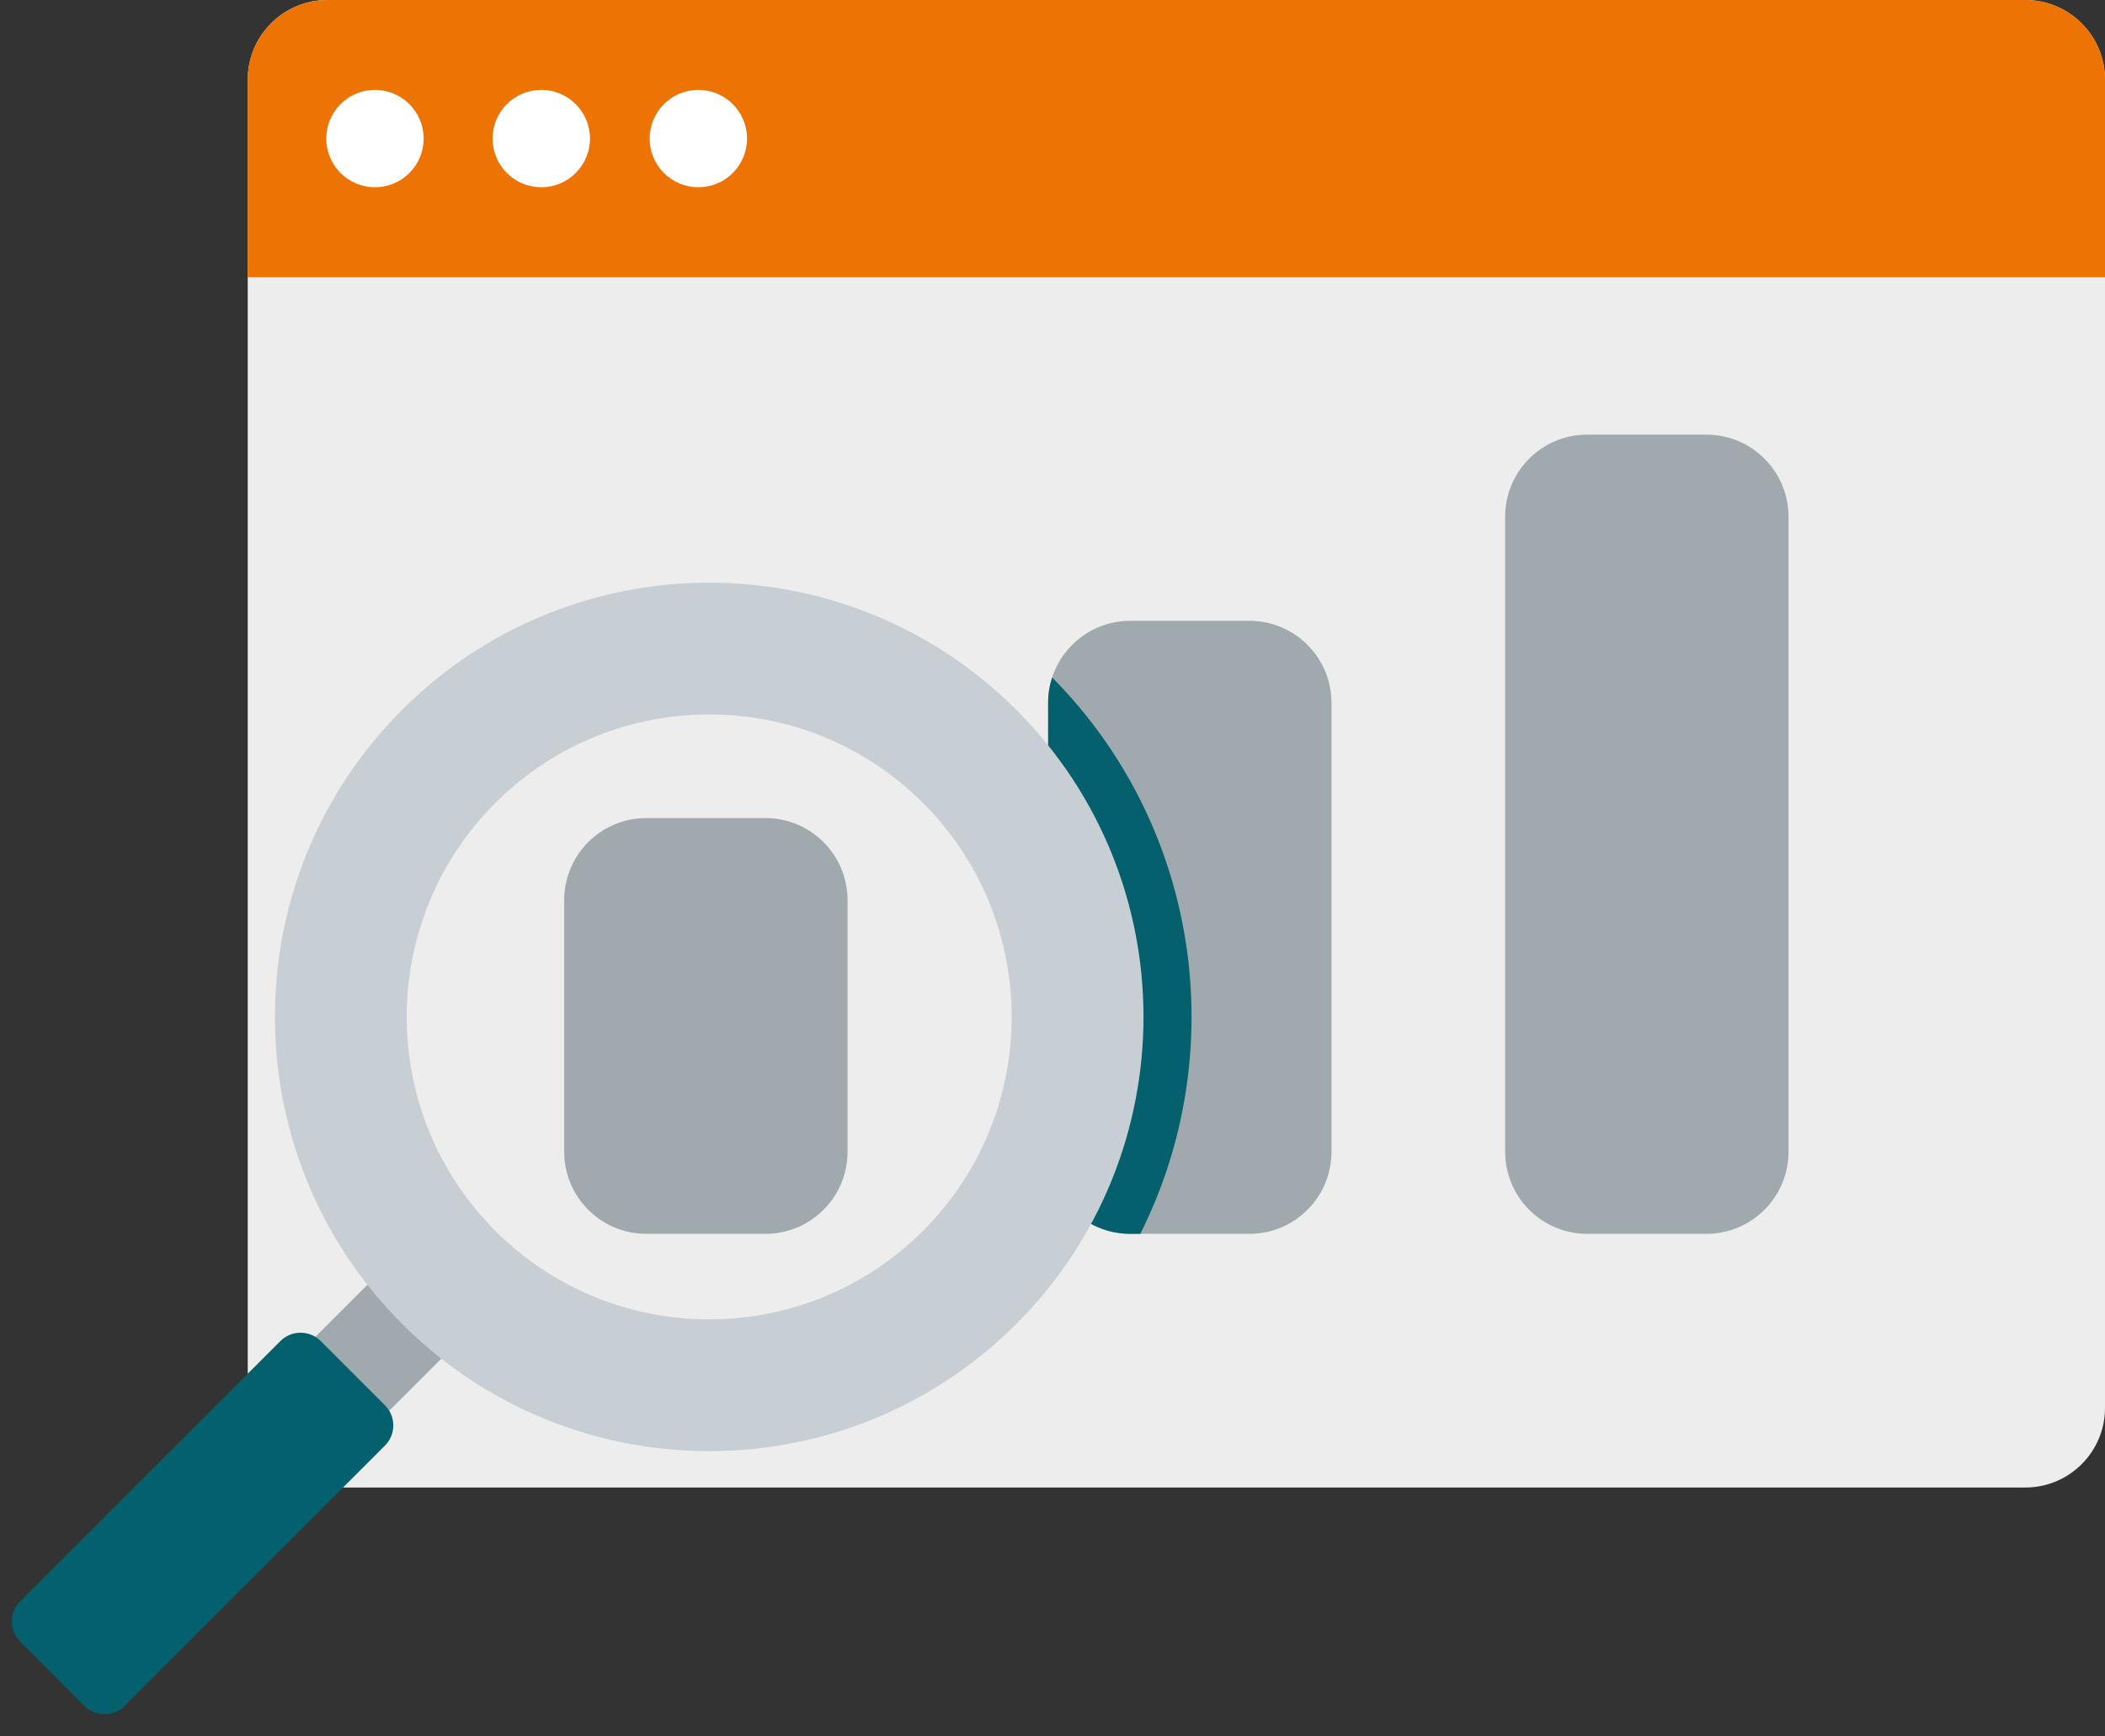 <svg width="80" height="66" viewBox="0 0 80 66" fill="none" xmlns="http://www.w3.org/2000/svg">
<rect x="0" y="0" width="80" height="66" fill="#333333" stroke="none"/>
<path d="M80 3.028V53.513C80 55.183 78.644 56.539 76.972 56.539H12.44C10.771 56.539 9.415 55.183 9.415 53.513V3.028C9.415 1.356 10.771 0 12.44 0H76.972C78.644 0 80 1.356 80 3.028Z" fill="#EDEDED"/>
<path d="M80 3.028V10.536H9.415V3.028C9.415 1.356 10.771 0 12.44 0H76.972C78.644 0 80 1.356 80 3.028Z" fill="#ED7303"/>
<path d="M16.101 5.267C16.101 4.245 15.273 3.417 14.251 3.417C13.229 3.417 12.4 4.245 12.4 5.267C12.4 6.289 13.229 7.118 14.251 7.118C15.273 7.118 16.101 6.289 16.101 5.267Z" fill="white"/>
<path d="M22.422 5.267C22.422 4.245 21.593 3.417 20.571 3.417C19.549 3.417 18.721 4.245 18.721 5.267C18.721 6.289 19.549 7.118 20.571 7.118C21.593 7.118 22.422 6.289 22.422 5.267Z" fill="white"/>
<path d="M28.391 5.267C28.391 4.245 27.563 3.417 26.541 3.417C25.519 3.417 24.69 4.245 24.69 5.267C24.69 6.289 25.519 7.118 26.541 7.118C27.563 7.118 28.391 6.289 28.391 5.267Z" fill="white"/>
<path d="M29.092 31.095H24.561C22.839 31.095 21.442 32.491 21.442 34.214V43.777C21.442 45.5 22.839 46.897 24.561 46.897H29.092C30.815 46.897 32.211 45.5 32.211 43.777V34.214C32.211 32.491 30.815 31.095 29.092 31.095Z" fill="#A0A9AE"/>
<path d="M50.603 26.716V43.779C50.603 45.5 49.206 46.897 47.485 46.897H42.953C41.23 46.897 39.834 45.5 39.834 43.779V26.716C39.834 26.379 39.887 26.054 39.986 25.749C40.393 24.5 41.568 23.597 42.953 23.597H47.485C49.206 23.597 50.603 24.993 50.603 26.716Z" fill="#A0A9AE"/>
<path d="M64.852 16.52H60.322C58.599 16.52 57.203 17.917 57.203 19.639V43.778C57.203 45.5 58.599 46.897 60.322 46.897H64.852C66.575 46.897 67.972 45.5 67.972 43.778V19.639C67.972 17.917 66.575 16.52 64.852 16.52Z" fill="#A0A9AE"/>
<path d="M19.598 48.816L16.79 46.008L7.224 55.575L10.031 58.383L19.598 48.816Z" fill="#A0A9AE"/>
<path d="M14.63 53.414L12.188 50.972C11.766 50.55 11.08 50.55 10.657 50.972L0.765 60.864C0.343 61.287 0.343 61.973 0.765 62.396L3.207 64.837C3.63 65.26 4.315 65.26 4.738 64.837L14.63 54.945C15.053 54.523 15.053 53.837 14.63 53.414Z" fill="#04606C"/>
<path d="M39.986 25.749C39.887 26.054 39.834 26.379 39.834 26.716V43.779C39.834 45.5 41.23 46.897 42.953 46.897H43.337C46.777 40.049 45.66 31.478 39.986 25.749Z" fill="#04606C"/>
<path d="M38.624 26.98C32.18 20.536 21.729 20.536 15.283 26.98C8.837 33.426 8.838 43.876 15.283 50.322C21.729 56.768 32.178 56.768 38.624 50.322C45.069 43.878 45.071 33.426 38.624 26.98ZM18.824 46.781C14.334 42.291 14.334 35.014 18.824 30.522C23.314 26.032 30.591 26.032 35.081 30.522C39.571 35.012 39.571 42.291 35.081 46.781C30.591 51.271 23.312 51.271 18.822 46.781H18.824Z" fill="#C7CED4"/>
</svg>

